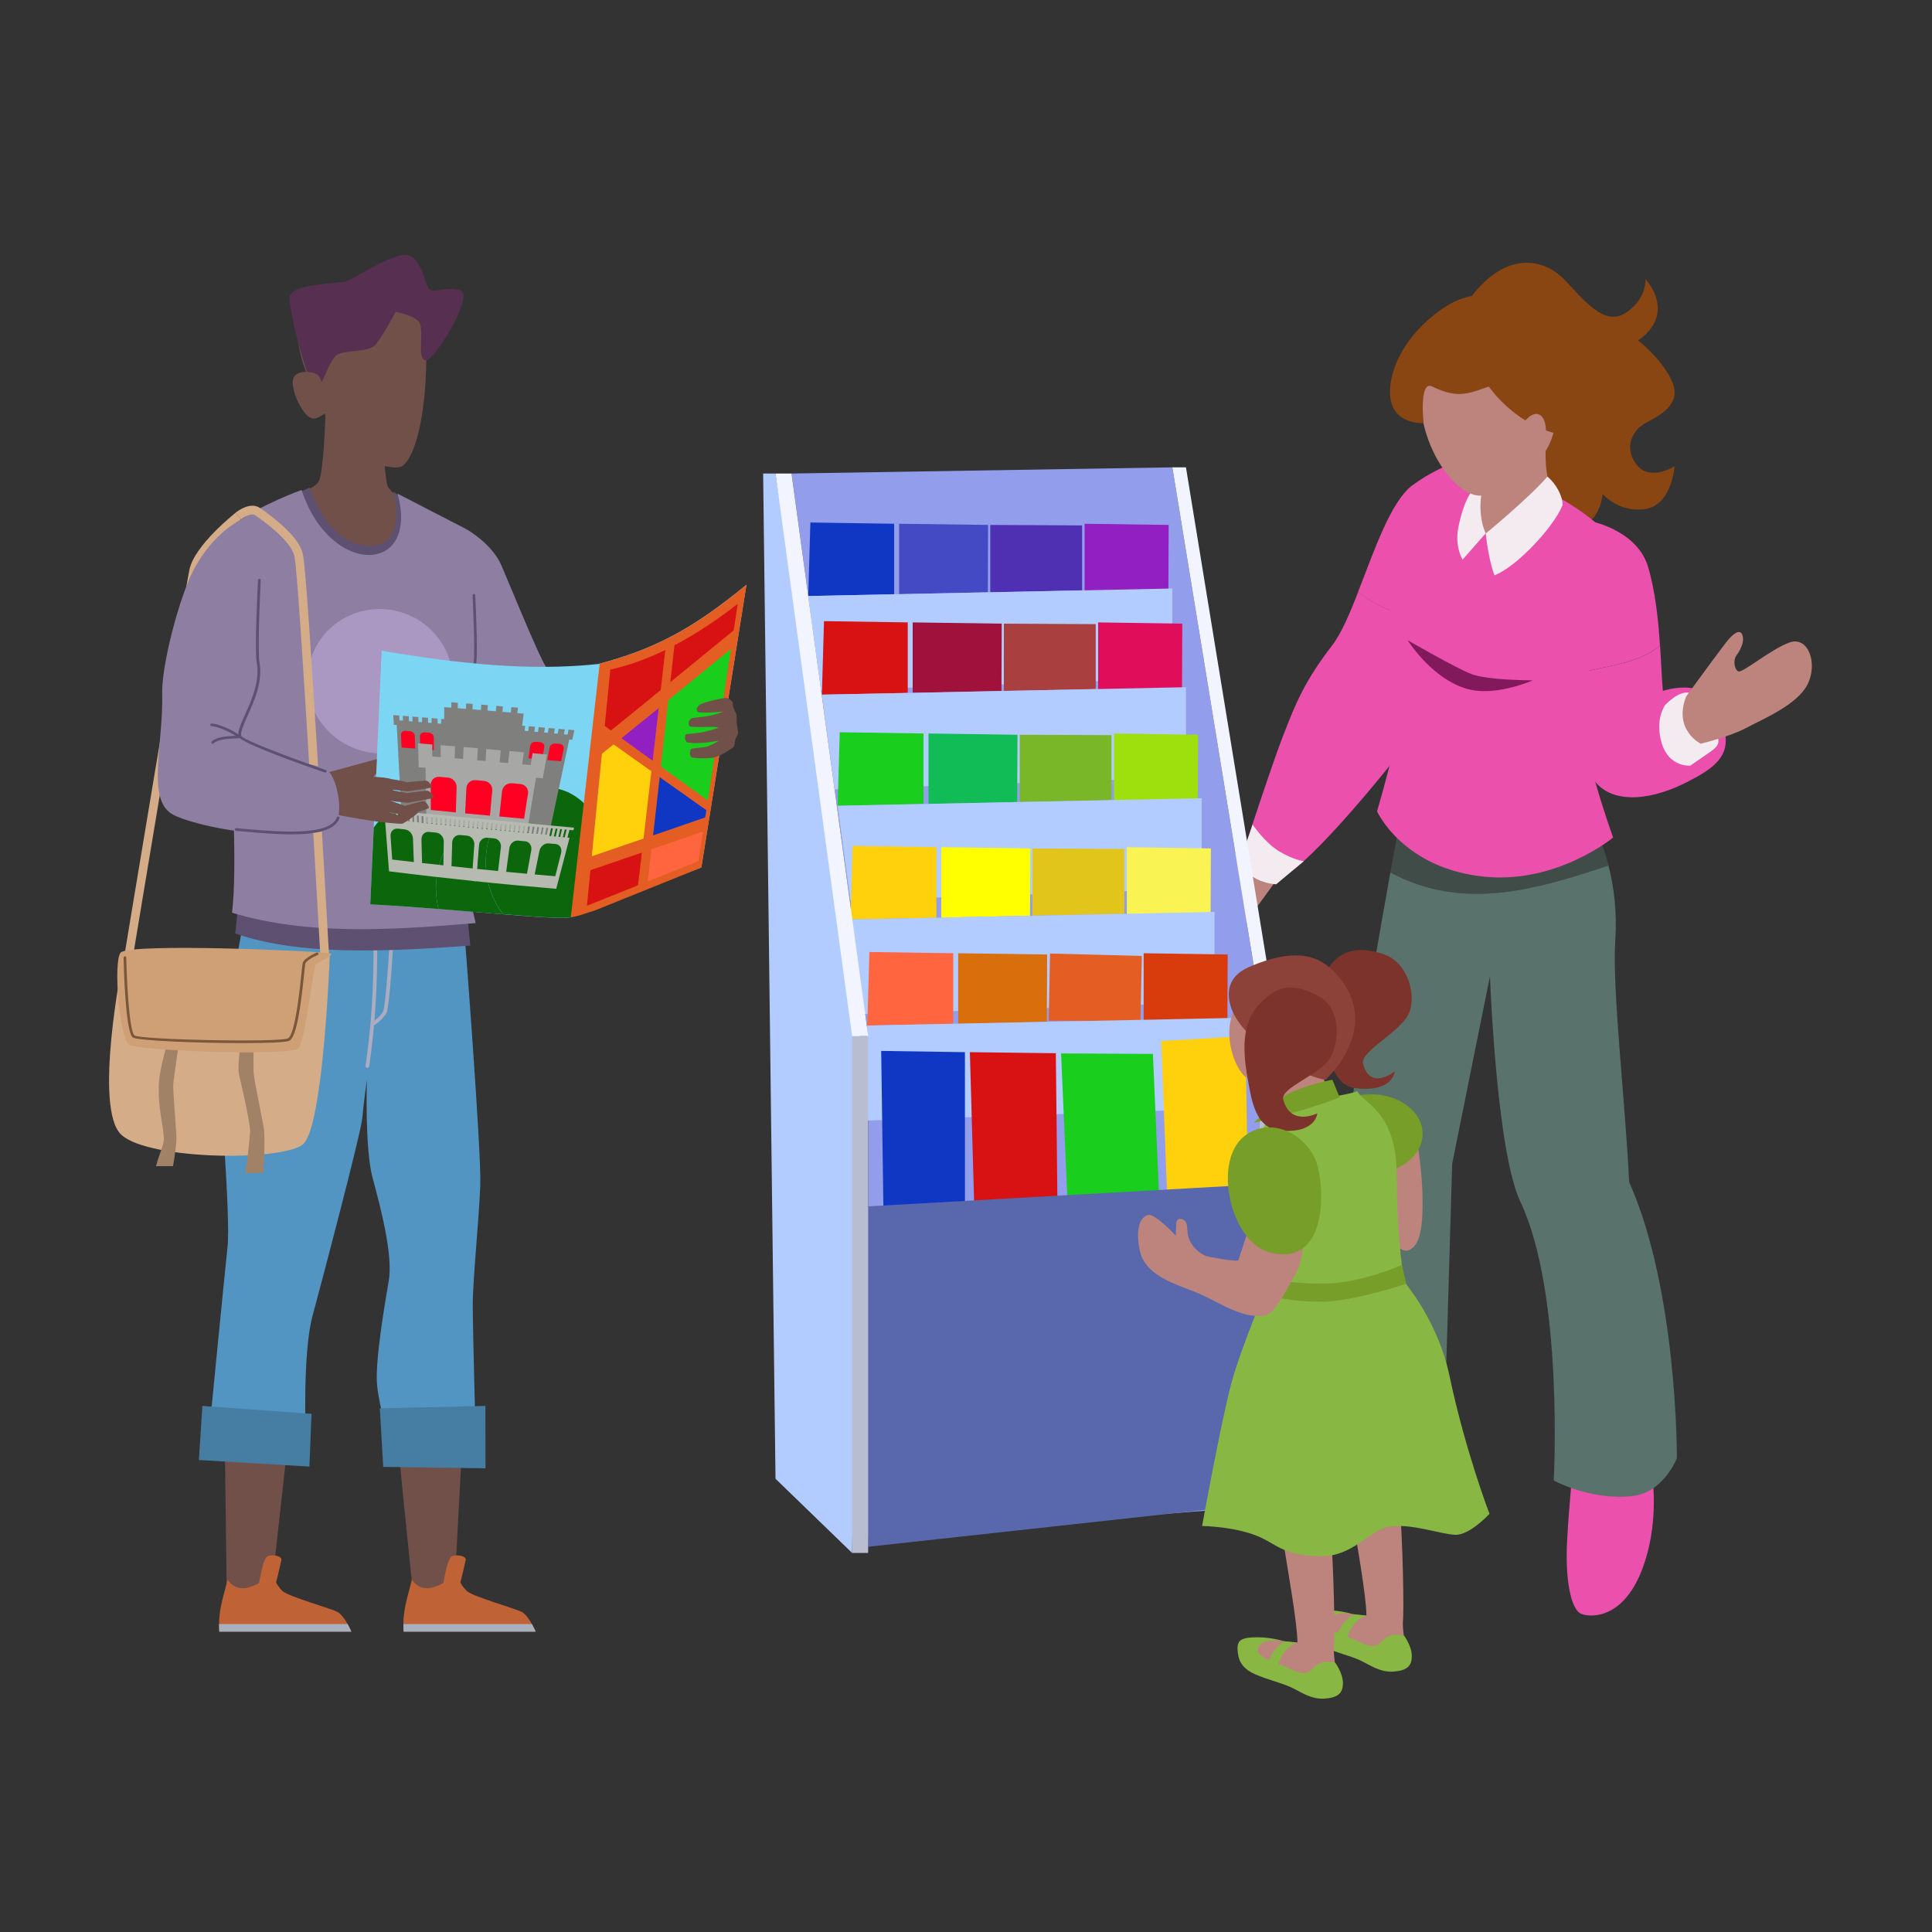 <?xml version="1.0" encoding="UTF-8"?>
<svg xmlns="http://www.w3.org/2000/svg" viewBox="0 0 200 200">
  <rect x="0" y="0" width="200" height="200" fill="#333333" stroke="none"/>
  <defs>
    <style>
      .cls-1 {
        fill: none;
      }

      .cls-2 {
        fill: #f2f4ff;
      }

      .cls-3 {
        fill: #f9f453;
      }

      .cls-4 {
        fill: #ea50ac;
      }

      .cls-5 {
        fill: #ff0;
      }

      .cls-6 {
        fill: #f4ebf1;
      }

      .cls-7 {
        fill: #ffc4b2;
      }

      .cls-8 {
        fill: #ffd00b;
      }

      .cls-9 {
        fill: #f02;
      }

      .cls-10 {
        fill: #ff653f;
      }

      .cls-11 {
        fill: #7dd5f4;
      }

      .cls-12 {
        fill: #7f7f7e;
      }

      .cls-13 {
        fill: #8c4239;
      }

      .cls-14 {
        fill: #9ee00e;
      }

      .cls-15 {
        fill: #929deb;
      }

      .cls-16 {
        fill: #b8bdd1;
      }

      .cls-17 {
        fill: #89b743;
      }

      .cls-18 {
        fill: #a0123b;
      }

      .cls-19 {
        fill: #a18267;
      }

      .cls-20 {
        fill: #911fc1;
      }

      .cls-21 {
        fill: #b3ccff;
      }

      .cls-22 {
        fill: #b6bab1;
      }

      .cls-23 {
        fill: #8e7ea2;
      }

      .cls-24 {
        fill: #cfa076;
      }

      .cls-25 {
        fill: #a8b0bd;
      }

      .cls-26 {
        fill: #aa3f3f;
      }

      .cls-27 {
        fill: #bc847d;
      }

      .cls-28 {
        fill: #a7a8a5;
      }

      .cls-29 {
        fill: #aa97c2;
      }

      .cls-30 {
        fill: #bf6336;
      }

      .cls-31 {
        fill: #abacbf;
      }

      .cls-32 {
        fill: #e00e5a;
      }

      .cls-33 {
        fill: #e2c51b;
      }

      .cls-34 {
        fill: #d86e0c;
      }

      .cls-35 {
        fill: #d4ac88;
      }

      .cls-36 {
        fill: #e45e23;
      }

      .cls-37 {
        fill: #d81212;
      }

      .cls-38 {
        fill: #d83c0c;
      }

      .cls-39 {
        fill: #11bc56;
      }

      .cls-40 {
        fill: #434ac4;
      }

      .cls-41 {
        fill: #1037c4;
      }

      .cls-42 {
        fill: #3f4c48;
      }

      .cls-43 {
        fill: #0c660c;
      }

      .cls-44 {
        fill: #19ce1d;
      }

      .cls-45 {
        fill: #72504a;
      }

      .cls-46 {
        fill: #457da3;
      }

      .cls-47 {
        fill: #894512;
      }

      .cls-48 {
        fill: #82195c;
      }

      .cls-49 {
        fill: #5a726c;
      }

      .cls-50 {
        fill: #5967ad;
      }

      .cls-51 {
        fill: #573051;
      }

      .cls-52 {
        fill: #5295c2;
      }

      .cls-53 {
        fill: #7a573a;
      }

      .cls-54 {
        fill: #79b729;
      }

      .cls-55 {
        fill: #5e5070;
      }

      .cls-56 {
        fill: #779e29;
      }

      .cls-57 {
        fill: #5030b2;
      }

      .cls-58 {
        fill: #7c332b;
      }

      .cls-59 {
        mix-blend-mode: multiply;
      }

      .cls-60 {
        isolation: isolate;
      }
    </style>
  </defs>
  <g class="cls-60">
    <g id="Layer_1" data-name="Layer 1">
      <g>
        <g>
          <path class="cls-4" d="M140.03,144.34s-1.47,1.6-3.44,3.53c-1.83,1.77-2.39,2.29-4.08,3.93-.99,.97-.17,1.84,1.72,1.77,1.66-.06,5.4-.87,7.51-1.63,1.48-.53,4.22-2.05,5.62-2.92,1.4-.88,1.67-2.1,1.67-2.1v-4.67s-8.98,2.09-8.98,2.09h-.01Z"/>
          <path class="cls-4" d="M162.78,152.61s-.35,3.04-.55,6.86c-.22,3.82,.33,7.19,1.5,7.61,1.17,.42,4.5,.36,6.38-4.93,1.89-5.3,.76-10.45,.76-10.45l-8.08,.91h-.01Z"/>
          <path class="cls-42" d="M143.93,90.32c.84-4.67,1.46-8.02,1.46-8.02,0,0,17-5.13,16.53-1.47,0,0,3.12,3,4.6,8.77-7.53,2.5-15.06,4.75-22.58,.72Z"/>
          <path class="cls-49" d="M140.2,112.39c.91-6.1,2.54-15.42,3.73-22.07,7.53,4.03,15.06,1.78,22.58-.72,.57,2.21,.9,4.82,.7,7.83-.32,5,1.02,16.36,1.44,24.93,5.03,11.3,4.94,28.58,4.94,28.58,0,0-1.34,3.53-4.54,3.92-4.34,.52-8.21-1.6-8.21-1.6,0,0,1.07-19.33-3.46-28.88-2.48-5.22-3.14-23.32-3.14-23.32l-3.91,19.4-.66,22.41s-2.78,2.75-6.15,2.75c-4.4,.01-5.58-3.36-5.58-3.36,0,0,.5-18.07,2.25-29.87Z"/>
          <g>
            <path class="cls-47" d="M153.34,40.29s-4.09-5.82-.72-9.98c3.39-4.14,7.17-3.73,9.49-1.2,2.32,2.53,4.21,4.67,6.31,3.19,2.09-1.48,1.92-3.4,1.92-3.4,0,0,1.46,1.53,1.25,3.4-.2,1.86-2.02,2.93-2.02,2.93,0,0,2.45,1.89,3.5,4.21,1.05,2.32-1.02,3.45-2.73,4.36-1.69,.92-2.17,2.96-.77,4.47,1.38,1.51,3.78,0,3.78,0,0,0-.26,3.98-3.01,4.42-2.76,.43-4.44-1.56-4.44-1.56,0,0-.2,5.39-6.94,3.5-6.74-1.92-5.62-14.35-5.62-14.35Z"/>
            <path class="cls-27" d="M131.96,91.36s-2.31,3.18-3.28,4.45c-.97,1.28-1.49,1.22-1.51,.36,0-.39,.25-.93,.55-1.33,.3-.4,.19-1.18-.16-1.33s-2.74,1.88-4.3,2.42c-1.56,.53-2.35-1.76-1.49-3.49,.85-1.73,3.77-2.93,5.11-3.65,1.34-.73,3.83-1.33,3.83-1.33,0,0,2.29,1.12,1.24,3.89h0Z"/>
            <path class="cls-4" d="M146.24,50.22c3.44-2.55,7.32-3.27,7.32-3.27l-.02,.02s-1.82,9.85-3.82,18.19c-3.21-1.13-6.81-1.88-9.12-3.92,1.68-4.3,3.38-9.35,5.63-11.02Z"/>
            <path class="cls-4" d="M132.81,76.22c1.34-3.53,2.33-5.82,5.08-9.39,.95-1.24,1.84-3.31,2.72-5.59,2.31,2.03,5.9,2.79,9.12,3.92-1.23,5.16-2.53,9.74-3.51,11.06-2.55,3.48-12.1,15.16-14.09,14.62-1.99-.54-3.33-2.91-3.33-2.91,0,0,2.66-8.19,4-11.71Z"/>
            <path class="cls-4" d="M167.69,57.78c-.58-3.95-8.99-7.65-8.99-7.65l-4.76-2.4s-.54-.14-1.34-.28c-1.18,1.32-3.53,4.8-4.79,6.27-1.23,1.4-4.82,6.24-3.72,10.82,.93,3.9,.84,7.88,.75,9.81-.11,2.21-2.29,9.64-2.29,9.64,0,0,2.7,5.99,11.27,6.78,7.45,.68,13.17-4.07,13.17-4.07,0,0-3.83-10.53-3.28-14.57,.67-4.99,5.1-6.65,4-14.35h-.03Z"/>
            <path class="cls-4" d="M152.01,52.18s-1.51,3.11-1.93,5.77c-.42,2.64,.25,5.89,.25,5.89,0,0,5.47-2.15,8.02-6.65,2.55-4.5,2.04-4.2,2.04-4.2l-8.38-.81Z"/>
            <path class="cls-27" d="M153.52,48.26s-.31,4.23-1.01,6.33c0,.4,.25,.45,1.29,.64,1.04,.19,2.86,.87,3.51,.36,2.95-2.36,3.41-3.61,3.41-3.61,0,0-.61-2.77-.68-3.76-.12-1.66,0-7.09,0-7.09l-6.53,7.15,.02-.02Z"/>
            <path class="cls-6" d="M152.59,50.61s-.92,.65-1.6,3.87c-.45,2.12,.42,3.45,.42,3.45l2.39-2.72s-.95-1.82-.34-4.62c.23-1.09-.87,0-.87,0v.02Z"/>
            <path class="cls-27" d="M158.82,34.26c-2.47-2.08-8.52-3.03-11.07,3.14-2.67,6.47,2.86,15.02,6.13,13.79,1.82-.68,5.52-2.38,6.75-5.8,1.38-3.84,.12-9.5-1.8-11.13Z"/>
            <path class="cls-6" d="M154.7,59.54c-.62-1.6-.9-4.31-.9-4.31,0,0,4.4-3.61,6.39-5.89,.87,.72,1.57,1.96,1.57,2.94-.93,2.33-4.84,6.45-7.06,7.28v-.02Z"/>
            <path class="cls-47" d="M154.11,40s2.53,3.79,7,4.88c2.1-4.73,2.5-6.03,1.51-9.03-1.17-3.48-4.74-3.39-4.74-3.39,0,0-3.62-4.06-8.77-.36-3.73,2.67-5.18,6.06-5.22,8.37-.08,3.58,3.48,3.33,3.48,3.33,0,0-.5-4.46,.89-3.79,2.61,1.26,3.65,.78,5.88,0h-.02Z"/>
            <path class="cls-27" d="M157.34,44.21s.48-.7,1.04-1.12c.47-.36,1.34-.47,1.6,.89,.34,1.83-1.12,2.52-1.12,2.52l-1.51-2.29h-.02Z"/>
            <path class="cls-48" d="M145.71,66.26s2.69,4.34,6.61,5.16c2.77,.58,6.36-.99,6.36-.99,0,0-4.66,0-6.36-.65-1.71-.67-6.61-3.51-6.61-3.51Z"/>
            <path class="cls-6" d="M129.67,85.36s1.27,1.87,2.72,2.75c1.45,.89,2.58,1.04,2.58,1.04l-2.86,2.39s-3.25-.11-3.72-2.77c.72-1.6,1.28-3.42,1.28-3.42Z"/>
            <path class="cls-4" d="M161.87,68.78c.19-4.35,.73-13.3,3.16-14.76l-.02,.02s4.54,.98,5.61,4.68c.76,2.59,1.05,5.52,1.22,8.11-2.64,2.26-6.62,1.96-10.04,3.51,.01-.54,.04-1.06,.06-1.55Z"/>
            <path class="cls-4" d="M171.85,66.83c.12,1.82,.18,3.47,.29,4.69,1.69-.53,6.39-1.32,6.51,5.05,.05,2.12-1.73,3.25-4.29,4.53-3.93,1.93-7.84,2.07-9.5-.56-2.85-4.49-3.11-7.64-3.05-10.2,3.42-1.55,7.4-1.25,10.04-3.51Z"/>
            <path class="cls-6" d="M177.89,76.71c0,.54-.37,.81-1.52,1.59-1.15,.78-1.4,.96-1.4,.96,0,0-2.18,.2-2.94-2.3-.76-2.5,.34-3.96,.34-3.96,0,0,1.73-1.94,2.89-1.09,1.15,.85,2.66,3.53,2.63,4.8Z"/>
            <path class="cls-27" d="M174.51,72.15s2.86-3.93,4.06-5.5c1.2-1.59,1.85-1.51,1.87-.45,0,.48-.31,1.15-.68,1.65-.37,.5-.23,1.46,.2,1.65s3.39-2.33,5.32-3c1.93-.65,2.91,2.18,1.85,4.32-1.06,2.15-4.66,3.62-6.33,4.52-1.66,.9-4.74,1.65-4.74,1.65,0,0-2.83-1.38-1.54-4.82v-.02Z"/>
          </g>
        </g>
        <g>
          <path class="cls-52" d="M21.68,148.09l9.97,.73s-.35-8.68,.7-12.59c1.06-3.91,5.05-19.06,5.16-20.53,.12-1.47,.47-3.91,.47-3.91,0,0-.23,7.09,.59,10.14,.82,3.05,2.14,8,1.67,10.69-.47,2.69-1.44,8.49-1.2,10.81,.23,2.32,1.29,5.74,1.29,5.74l8.92-.12s-.31-11.43-.31-14,.66-8.97,.78-12.4c.12-3.42-1.64-26.15-1.64-26.15l-22.88-1.1s-2.11,11.36-2.35,14.05c-.23,2.69,1.06,16.37,.7,19.67-.35,3.3-1.88,18.94-1.88,18.94Z"/>
          <polygon class="cls-45" points="23.29 150.72 23.47 164.88 28.06 164.97 29.65 150.63 23.29 150.72"/>
          <path class="cls-45" d="M41.34,150.81c0,.37,1.5,14.9,1.5,14.9,0,0,4.15,.28,4.15,0,0-.28,.79-14.99,.79-14.99l-6.45,.09Z"/>
          <g>
            <g>
              <path class="cls-30" d="M23.55,163.54c-.47,1.98-.99,3.21-.85,5.36h13.67s-.62-1.49-1.36-1.99c-.56-.37-5.12-1.6-5.78-2.22-.65-.62-1.05-1.69-1.05-1.69-2.19,1.58-3.58,1.95-4.64,.53Z"/>
              <path class="cls-30" d="M26.73,164.47s.42-3.14,.98-3.37c.57-.23,1.5,0,1.42,.39-.08,.39-.81,3.54-.9,3.53-.09-.01-1.5-.55-1.5-.55Z"/>
            </g>
            <path class="cls-25" d="M22.68,168.12c0,.25,0,.51,.02,.79h13.67s-.15-.36-.39-.79h-13.3Z"/>
          </g>
          <g>
            <g>
              <path class="cls-30" d="M42.63,163.54c-.47,1.98-.99,3.21-.85,5.36h13.67s-.62-1.49-1.36-1.99c-.56-.37-5.12-1.6-5.78-2.22-.65-.62-1.05-1.69-1.05-1.69-2.19,1.58-3.58,1.95-4.64,.53Z"/>
              <path class="cls-30" d="M45.81,164.47s.42-3.14,.98-3.37c.57-.23,1.5,0,1.42,.39s-.81,3.54-.9,3.53c-.09-.01-1.5-.55-1.5-.55Z"/>
            </g>
            <path class="cls-25" d="M41.76,168.12c0,.25,0,.51,.02,.79h13.67s-.15-.36-.39-.79h-13.3Z"/>
          </g>
          <path class="cls-35" d="M13.78,98.92c.06-.38,6.21-37.5,6.71-39.8,.48-2.2,4.42-5.32,4.46-5.35l-.55-.7c-.17,.14-4.23,3.35-4.78,5.86-.51,2.33-6.47,38.32-6.72,39.85l.88,.15Z"/>
          <g>
            <path class="cls-45" d="M40.13,50.34c-.28-.56-.65-6.56-.65-6.56l-5.77-1.17s-.2,6.49-.74,7.27c-.66,.96-2.59,1.15-2.59,1.15,4.46,6.46,9.71,11.12,11.81,1.41-.16-.15-1.79-1.56-2.07-2.12Z"/>
            <path class="cls-45" d="M43.29,31.52c-1-1.24-3.89-2.47-8.14-1.6-7.35,1.51-3.25,9.4-2.15,11.34,.03,0,.07,.17,.07,.17,0,0,1.25,3.52,2.21,4.64,.96,1.12,5.51,2.96,6.47,2.1,2.64-2.35,2.97-14.87,1.54-16.65Z"/>
            <path class="cls-51" d="M29.99,30.71c-.21,.96,1.92,9.55,2.71,9.43,.79-.12,1.33-3.01,2.29-3.46,.96-.45,3.03-.23,3.75-.87,.71-.64,2.21-3.53,2.21-3.53,0,0,2.34,.43,2.56,1.31,.31,1.26-.33,3.61,.56,3.71,.89,.09,5.23-6.95,3.5-7.3-1.73-.35-2.75,.43-3.19-.11-.44-.54-.8-3.93-2.85-3.46-2.05,.46-4.77,2.39-5.75,2.69s-5.48,.2-5.79,1.6Z"/>
            <path class="cls-45" d="M32.89,38.8c-.47-.37-2.61-.65-2.59,.76,.02,1.41,1.19,3.65,2.07,3.76,.67,.08,1.53-.77,1.59-.91,.06-.14-.59-3.24-1.06-3.61Z"/>
          </g>
          <path class="cls-55" d="M41.67,51.56l-.96-.66s1.65,5.72-2.6,5.59c-4.23-.13-6.07-6.02-6.07-6.02l-1.11,.53s2.21,8.1,8.13,6.79c5.91-1.32,2.61-6.22,2.61-6.22Z"/>
          <g class="cls-59">
            <path class="cls-31" d="M38.03,110.55c.09,0,.18-.07,.19-.16,.61-4.22,.87-8.35,.82-12.98,0-.11-.09-.19-.19-.19-.11,0-.19,.09-.19,.19,.05,4.61-.21,8.72-.82,12.92-.02,.11,.06,.2,.16,.22,0,0,.02,0,.03,0Z"/>
          </g>
          <g class="cls-59">
            <path class="cls-31" d="M38.58,106.21s.07,0,.1-.03c.04-.03,1.03-.66,1.35-1.4,.3-.7,.66-6.63,.69-7.3,0-.11-.07-.2-.18-.2-.13,0-.2,.08-.2,.18-.15,2.62-.46,6.69-.66,7.18-.27,.63-1.19,1.22-1.2,1.23-.09,.06-.12,.18-.06,.27,.04,.06,.1,.09,.16,.09Z"/>
          </g>
          <path class="cls-55" d="M24.77,92.36l-.41,4.28c6.57,2.26,15.11,1.92,24.33,1.25l-.41-3.96-23.51-1.57Z"/>
          <path class="cls-23" d="M24.02,94.49c1.15-9.55-2.36-38.26,.26-40.24,2.62-1.98,6.94-3.53,6.94-3.53,2.96,9.06,12.27,8.76,9.93,.38l7.15,3.69s1.04,8.97,.89,11.78c-.17,3.25-.32,11.37-1.01,15.62-.61,3.73,.12,8.98,.37,10.21,.26,1.32,.69,3.16,.69,3.16-9.09,.76-17.54,1.24-25.21-1.07Z"/>
          <path class="cls-29" d="M46.43,73.22c-1.47,3.85-5.82,5.76-9.71,4.26-3.9-1.49-5.87-5.82-4.41-9.66,1.47-3.85,5.82-5.76,9.71-4.27,3.9,1.49,5.87,5.82,4.41,9.66Z"/>
          <path class="cls-23" d="M48.3,54.79s2.65,1.49,3.62,3.77c.97,2.28,3.3,7.98,4.27,9.88,.97,1.9,2.43,3.29,2.43,3.29,0,0,6.73-3.3,8.14-2.91,1.41,.39,4.16,4.29,3.44,5.62-.72,1.34-5.33,4.27-6.55,5.15-1.21,.89-5.35,4.38-7.47,4.2-3.19-.26-10.3-10.55-10.3-10.55l2.44-18.45Z"/>
          <path class="cls-35" d="M33.17,99.09l.9-.05c-.09-1.6-2.19-39.31-2.71-41.66-.37-1.68-2.62-3.53-4.44-4.79-1.01-.7-2.37,.35-2.53,.48l.56,.7c.32-.25,1.1-.69,1.46-.44,2.35,1.63,3.84,3.18,4.07,4.25,.5,2.28,2.66,41.13,2.69,41.52Z"/>
          <path class="cls-55" d="M48.75,72.3c.07,0,.13-.05,.14-.12,0-.02,.25-2.33,.42-3.62,.16-1.31-.1-6.71-.11-6.94,0-.08-.08-.12-.15-.13-.08,0-.14,.07-.13,.15,0,.06,.28,5.61,.12,6.9-.16,1.3-.42,3.6-.42,3.63,0,.08,.05,.14,.12,.15,0,0,.01,0,.02,0Z"/>
          <g>
            <path class="cls-35" d="M12.68,99.62s-3.06,15.21-.1,17.87c2.96,2.66,17.24,2.75,18.9,.85,2.04-2.34,2.66-19.48,2.66-19.48l-21.46,.76Z"/>
            <path class="cls-19" d="M16.97,117.84c0,.68-.49,1.63-.82,2.88h1.76c.22-1.23,.36-2.44,.36-2.87,0-.79-.4-4.93-.33-5.66,.07-.72,.67-4.81,.67-4.81h-1.11s-.94,3.02-1.04,4.62c-.17,2.62,.48,4.59,.5,5.84Z"/>
            <path class="cls-19" d="M25.89,117.14c-.04,.4-.21,2.73-.51,4.29h1.84c.19-1.62,.18-3.95,.1-4.57-.11-.79-1.05-5.17-1.07-5.89-.03-.72,.02-4.52,.02-4.52l-1.1,.16s-.71,3.53-.41,4.72c.3,1.19,1.19,5.22,1.13,5.81Z"/>
            <path class="cls-24" d="M12.48,98.62c-.78,1.03-.1,8.9,.89,9.53,.98,.63,16.76,1.22,17.52,.36s1.52-8.46,1.82-8.7c.3-.24,1.89-.87,1.51-1.1-.38-.24-20.94-1.13-21.74-.09Z"/>
            <path class="cls-53" d="M25.1,107.98c2.51,0,4.52-.07,4.85-.24,.76-.4,1.2-3.63,1.55-7.07,.05-.46,.08-.82,.1-.9,.06-.29,.82-.71,1.28-.91,.07-.03,.1-.11,.07-.18s-.11-.1-.18-.07c-.13,.06-1.32,.58-1.44,1.1-.02,.1-.05,.37-.11,.93-.18,1.77-.67,6.47-1.41,6.85-.84,.44-15.26,.16-15.9-.31-.5-.45-.78-5.18-.84-8.06,0-.07-.06-.13-.14-.13-.08,0-.14,.06-.14,.14,.02,.77,.18,7.59,.94,8.26,.38,.34,6.72,.59,11.36,.59Z"/>
          </g>
          <polygon class="cls-46" points="20.95 145.54 20.59 151.14 32.03 151.82 32.25 146.36 20.95 145.54"/>
          <polygon class="cls-46" points="39.32 145.79 39.67 151.85 50.26 152 50.25 145.54 39.32 145.79"/>
          <g>
            <g>
              <path class="cls-11" d="M39.52,67.36c7.79,1.33,15.22,2.14,22.4,1.38,5.81-1.53,9.79-3.63,15.35-8.21l-4.67,29.27-13.52,5.15c-1.56,.37-11.88-.87-20.75-1.33l1.18-26.25Z"/>
              <g>
                <path class="cls-1" d="M61.92,68.74c-7.19,.76-14.61-.04-22.4-1.38l-.83,18.3c1.15-1.64,2.84-2.71,4.75-2.71s3.48,.99,4.63,2.54c.97-.75,2.11-1.21,3.35-1.21,.12,0,.23,.03,.34,.04,1.15-1.7,2.87-2.81,4.82-2.81,3.47,0,6.29,3.45,6.29,7.71,0,1.83-.54,3.49-1.41,4.81l11.15-4.25,4.67-29.27c-5.56,4.58-9.55,6.69-15.35,8.21Z"/>
                <path class="cls-43" d="M48.07,85.5c-1.15-1.55-2.79-2.54-4.63-2.54s-3.59,1.06-4.75,2.71l-.36,7.95c2.32,.12,4.73,.29,7.06,.48-.15-.67-.26-1.36-.26-2.09,0-2.75,1.18-5.14,2.94-6.51Z"/>
                <path class="cls-43" d="M51.76,84.33c-.12,0-.23-.04-.34-.04-1.23,0-2.38,.45-3.35,1.21-1.76,1.37-2.94,3.76-2.94,6.51,0,.73,.11,1.42,.26,2.09,2.39,.19,4.69,.39,6.71,.55-1.12-1.39-1.81-3.3-1.81-5.41,0-1.87,.57-3.57,1.47-4.9Z"/>
                <path class="cls-43" d="M56.58,81.52c-1.95,0-3.66,1.11-4.82,2.81-.9,1.34-1.47,3.03-1.47,4.9,0,2.11,.69,4.02,1.81,5.41,3.56,.29,6.25,.48,6.99,.3l2.37-.9c.87-1.32,1.41-2.98,1.41-4.81,0-4.26-2.81-7.71-6.29-7.71Z"/>
              </g>
              <path class="cls-36" d="M62.08,68.7l-2.99,26.25c.75-.07,1.86-.53,2.47-.69l11.05-4.46,4.67-29.27c-5.51,4.54-9.47,6.65-15.19,8.17Z"/>
              <g>
                <path class="cls-37" d="M66.45,88.26c-.16,1.4-.31,2.58-.41,3.39l-5.28,2.11,.36-3.68c1.34-.46,3.08-1.05,5.33-1.82Z"/>
                <path class="cls-8" d="M61.26,88.65l1.05-10.62c.34-.27,.74-.59,1.21-.97l3.91,2.78c-.29,2.49-.57,4.9-.81,6.97-1.97,.68-3.81,1.3-5.36,1.83Z"/>
                <path class="cls-20" d="M67.56,78.75c-1.14-.83-2.24-1.62-3.22-2.33,1.01-.82,2.27-1.85,3.85-3.12-.2,1.75-.41,3.61-.63,5.46Z"/>
                <path class="cls-37" d="M63.24,75.62c-.22-.16-.43-.31-.64-.47l.58-5.83c1.94-.44,3.83-1.13,5.69-2.03-.14,1.21-.29,2.61-.47,4.14-1.91,1.56-3.69,3.02-5.16,4.19Z"/>
                <path class="cls-10" d="M67.44,87.92c1.54-.53,3.3-1.14,5.33-1.84l-.47,3.06-5.24,2.1,.37-3.33Z"/>
                <path class="cls-41" d="M68.29,80.45l4.83,3.42-.12,.75c-1.81,.62-3.63,1.25-5.39,1.86l.68-6.03Z"/>
                <path class="cls-44" d="M69.18,72.48c1.78-1.46,3.91-3.2,6.48-5.3l-2.39,15.68c-1.59-1.15-3.26-2.35-4.86-3.5l.77-6.88Z"/>
                <path class="cls-37" d="M69.82,66.8c2.23-1.17,4.4-2.62,6.55-4.29l-.42,2.75c-2.11,1.73-4.39,3.59-6.56,5.36l.43-3.82Z"/>
              </g>
              <g>
                <path class="cls-9" d="M57.73,81.53c-5.41-.5-10.8-.98-16.17-1.45-.08-1.53-.15-3.05-.23-4.58,5.7,.43,11.49,.92,17.36,1.47-.32,1.52-.64,3.04-.96,4.57Z"/>
                <path class="cls-12" d="M58.85,75.55c-.03,.17-.07,.33-.1,.5-.13-.01-.25-.02-.38-.04,.03-.17,.07-.33,.1-.5-.21-.02-.43-.04-.64-.06-.03,.17-.06,.33-.1,.5-.13-.01-.25-.02-.38-.03,.03-.17,.06-.33,.09-.5-.21-.02-.43-.04-.64-.06-.03,.17-.06,.33-.09,.5-.13-.01-.25-.02-.38-.03,.03-.17,.06-.33,.08-.5-.21-.02-.42-.04-.64-.06-.03,.17-.05,.33-.08,.5-.13-.01-.25-.02-.38-.03,.03-.17,.05-.33,.08-.5-.21-.02-.42-.04-.64-.06-.02,.17-.05,.33-.07,.5-.13-.01-.25-.02-.38-.03,.02-.17,.05-.34,.07-.5-.21-.02-.42-.04-.63-.06-.04,.34-.08,.67-.13,1.01,.1,0,.21,.02,.31,.03,.1-.75,.19-1.5,.29-2.25-.22-.02-.44-.04-.66-.06,.02-.19,.04-.37,.07-.56-.23-.02-.46-.04-.68-.06-.02,.19-.04,.38-.06,.56-.29-.03-.58-.05-.87-.07,.02-.19,.04-.38,.05-.56-.23-.02-.45-.04-.68-.06-.02,.19-.03,.38-.05,.56-.29-.02-.58-.05-.87-.07,.01-.19,.03-.38,.04-.56-.23-.02-.45-.04-.68-.06-.01,.19-.02,.38-.04,.56-.29-.02-.58-.05-.87-.07,0-.19,.02-.38,.03-.56-.23-.02-.45-.04-.68-.05,0,.19-.02,.38-.02,.56-.29-.02-.58-.05-.86-.07,0-.19,.01-.38,.02-.56-.23-.02-.45-.03-.67-.05,0,.19,0,.38-.01,.56-.24-.02-.49-.04-.73-.06,0,.75-.02,1.5-.03,2.26,.1,0,.21,.02,.31,.02,0-.34,.01-.67,.02-1.01-.21-.02-.42-.03-.62-.05,0,.17,0,.34,0,.5-.12-.01-.25-.02-.37-.03,0-.17,0-.34,0-.5-.21-.02-.41-.03-.62-.05,0,.17,0,.34,0,.5-.12,0-.25-.02-.37-.03,0-.17,0-.34,0-.5-.21-.02-.41-.03-.62-.05,0,.17,0,.34,0,.5-.12,0-.25-.02-.37-.03,0-.17,0-.34-.01-.5-.21-.02-.41-.03-.62-.05,0,.17,.01,.33,.02,.5-.12,0-.25-.02-.37-.03,0-.17-.01-.33-.02-.5-.21-.01-.41-.03-.62-.05,0,.17,.02,.33,.02,.5-.12,0-.25-.02-.37-.03,0-.17-.02-.33-.02-.5-.21-.01-.41-.03-.62-.04,.02,.33,.04,.67,.06,1,.1,0,.2,.01,.3,.02,.18,3.32,.35,6.64,.53,9.97,.91,.06,1.81,.12,2.72,.19,.1,.01,.21,.02,.31,.03,.41,.04,.82,.08,1.23,.12,.34,.03,.67,.07,1.01,.1,.18,.02,.36,.03,.54,.05,.09,0,.18,.02,.27,.03,.19,.02,.38,.04,.56,.05,.09,0,.18,.02,.27,.03,.19,.02,.38,.04,.56,.05,.09,0,.18,.02,.27,.03,.19,.02,.38,.04,.56,.05,.09,0,.18,.02,.27,.03,.19,.02,.38,.04,.56,.05,.09,0,.18,.02,.27,.03,.21,.02,.42,.04,.63,.06,.33,.03,.67,.06,1,.09,.77,.07,1.55,.14,2.32,.22,.62,.09,1.24,.17,1.86,.26,.71-3.31,1.42-6.62,2.12-9.93,.1,0,.21,.02,.31,.03,.07-.33,.15-.67,.22-1-.21-.02-.43-.04-.64-.06Zm-15.87,1.94c-.47-.04-.94-.08-1.41-.11-.02-.43-.04-.87-.06-1.3-.01-.25,.2-.44,.47-.42,.15,.01,.3,.02,.45,.03,.27,.02,.5,.24,.51,.49,.01,.43,.03,.87,.04,1.3Zm1.93,.16c-.47-.04-.94-.08-1.41-.12,0-.43-.02-.87-.03-1.3,0-.25,.21-.44,.49-.42,.15,.01,.3,.02,.45,.04,.27,.02,.5,.24,.5,.5,0,.43,0,.87,0,1.3Zm11.22,.98c-.48-.04-.95-.09-1.43-.13,.06-.43,.13-.87,.19-1.3,.04-.25,.29-.43,.57-.41,.15,.01,.31,.03,.46,.04,.28,.03,.47,.25,.43,.5-.07,.43-.15,.87-.22,1.3Zm1.96,.18c-.48-.04-.96-.09-1.43-.13,.08-.43,.16-.86,.23-1.3,.04-.25,.31-.43,.59-.41,.15,.01,.31,.03,.46,.04,.28,.03,.47,.25,.42,.5-.09,.43-.18,.86-.27,1.29Z"/>
                <path class="cls-9" d="M54.36,85.5c-3.31-.3-6.63-.62-9.97-.95-.02-1.53-.03-3.06-.05-4.6,3.58,.31,7.16,.63,10.76,.96-.25,1.53-.49,3.06-.74,4.59Z"/>
                <path class="cls-28" d="M55.47,80.5c.24,.02,.48,.04,.72,.07,.15-.82,.29-1.64,.44-2.46-.5-.05-1-.09-1.5-.14-.06,.41-.13,.82-.19,1.23-.29-.03-.59-.05-.88-.08,.06-.41,.11-.82,.17-1.24-.5-.04-1-.09-1.49-.13-.05,.41-.09,.83-.14,1.24-.29-.03-.58-.05-.88-.08,.04-.41,.08-.83,.12-1.24-.5-.04-.99-.09-1.49-.13-.03,.41-.06,.83-.09,1.24-.29-.03-.58-.05-.87-.08,.03-.41,.05-.83,.08-1.24-.49-.04-.99-.08-1.48-.13-.02,.41-.03,.83-.05,1.24-.29-.03-.58-.05-.87-.07,.01-.41,.02-.83,.03-1.24-.49-.04-.99-.08-1.48-.12,0,.41,0,.83,0,1.24-.29-.02-.58-.05-.87-.07,0-.41,0-.82,0-1.24-.49-.04-.98-.08-1.47-.12,.02,.82,.04,1.65,.06,2.47,.24,.02,.47,.04,.71,.06,.03,1.9,.06,3.79,.09,5.68,3.49,.35,6.96,.68,10.41,1,.31-1.89,.63-3.78,.94-5.67Zm-4.75,3.94c-.85-.08-1.71-.16-2.57-.24,.04-.87,.08-1.74,.13-2.61,.02-.5,.46-.88,.98-.83,.28,.03,.56,.05,.85,.08,.52,.05,.9,.5,.85,1-.08,.87-.16,1.74-.24,2.61Zm-3.55-.34c-.86-.08-1.71-.16-2.57-.25,0-.87-.01-1.74-.02-2.6,0-.5,.41-.88,.93-.83,.28,.02,.56,.05,.85,.07,.52,.05,.92,.49,.91,1-.03,.87-.06,1.74-.08,2.61Zm7.08,.66c-.85-.08-1.71-.16-2.56-.24,.1-.87,.19-1.74,.28-2.61,.05-.5,.52-.87,1.04-.83,.28,.03,.57,.05,.85,.08,.52,.05,.88,.49,.8,1-.14,.87-.27,1.73-.41,2.6Z"/>
                <path class="cls-22" d="M59.44,85.68c-5.12-.46-10.28-.94-15.47-1.45,0,.09,0,.19,0,.28,5.17,.51,10.3,.99,15.39,1.44,.02-.09,.05-.19,.07-.28Z"/>
                <path class="cls-22" d="M44.62,85.41c-.1,0-.19-.02-.29-.03,0-.33,0-.65-.01-.98,.1,0,.19,.02,.29,.03,0,.33,0,.65,0,.98Z"/>
                <path class="cls-22" d="M45.09,85.46c-.1,0-.19-.02-.29-.03,0-.33,0-.65,0-.98,.1,0,.19,.02,.29,.03,0,.33,0,.65,0,.98Z"/>
                <path class="cls-22" d="M45.57,85.51c-.1,0-.19-.02-.29-.03,0-.33,0-.65,0-.98,.1,0,.19,.02,.29,.03,0,.33,0,.65,0,.98Z"/>
                <path class="cls-22" d="M46.04,85.55c-.1,0-.19-.02-.29-.03,0-.33,0-.65,.01-.98,.1,0,.19,.02,.29,.03,0,.33,0,.65-.01,.98Z"/>
                <path class="cls-22" d="M46.51,85.6c-.1,0-.19-.02-.29-.03,0-.33,.01-.65,.02-.98,.1,0,.19,.02,.29,.03,0,.33-.01,.65-.02,.98Z"/>
                <path class="cls-22" d="M46.99,85.65c-.1,0-.19-.02-.29-.03,0-.33,.02-.65,.03-.98,.1,0,.19,.02,.29,.03,0,.33-.02,.66-.03,.98Z"/>
                <path class="cls-22" d="M47.46,85.69c-.1,0-.19-.02-.29-.03,.01-.33,.02-.66,.03-.98,.1,0,.19,.02,.29,.03-.01,.33-.03,.66-.04,.98Z"/>
                <path class="cls-22" d="M47.93,85.74c-.1,0-.19-.02-.29-.03,.01-.33,.03-.66,.04-.98,.1,0,.19,.02,.29,.03-.02,.33-.03,.66-.05,.98Z"/>
                <path class="cls-22" d="M48.41,85.79c-.1,0-.19-.02-.29-.03,.02-.33,.03-.66,.05-.98,.1,0,.19,.02,.29,.03-.02,.33-.04,.66-.05,.98Z"/>
                <path class="cls-22" d="M48.88,85.83c-.1,0-.19-.02-.29-.03,.02-.33,.04-.66,.06-.98,.1,0,.19,.02,.29,.03-.02,.33-.04,.65-.06,.98Z"/>
                <path class="cls-22" d="M49.35,85.88c-.1,0-.19-.02-.29-.03,.02-.33,.04-.66,.06-.98,.1,0,.19,.02,.29,.03-.02,.33-.05,.66-.07,.98Z"/>
                <path class="cls-22" d="M49.82,85.92c-.1,0-.19-.02-.29-.03,.02-.33,.05-.66,.07-.98,.1,0,.19,.02,.29,.03-.03,.33-.05,.66-.08,.98Z"/>
                <path class="cls-22" d="M50.29,85.97c-.09,0-.19-.02-.28-.03,.03-.33,.05-.65,.08-.98,.1,0,.19,.02,.29,.03-.03,.33-.06,.65-.09,.98Z"/>
                <path class="cls-22" d="M50.76,86.01c-.09,0-.19-.02-.28-.03,.03-.33,.06-.65,.09-.98,.1,0,.19,.02,.29,.03-.03,.33-.06,.65-.09,.98Z"/>
                <path class="cls-22" d="M51.23,86.06c-.09,0-.19-.02-.28-.03,.03-.33,.07-.65,.1-.98,.1,0,.19,.02,.29,.03-.03,.33-.07,.65-.1,.98Z"/>
                <path class="cls-22" d="M51.71,86.1c-.09,0-.19-.02-.28-.03,.04-.33,.07-.65,.11-.98,.1,0,.19,.02,.29,.03-.04,.33-.07,.65-.11,.98Z"/>
                <path class="cls-22" d="M52.18,86.15c-.09,0-.19-.02-.28-.03,.04-.33,.08-.65,.11-.98,.1,0,.19,.02,.29,.03-.04,.33-.08,.65-.12,.98Z"/>
                <path class="cls-22" d="M52.65,86.19c-.09,0-.19-.02-.28-.03,.04-.33,.08-.65,.12-.98,.1,0,.19,.02,.29,.03-.04,.33-.09,.65-.13,.98Z"/>
                <path class="cls-22" d="M53.12,86.23c-.09,0-.19-.02-.28-.03,.04-.33,.09-.65,.13-.98,.1,0,.19,.02,.29,.03-.05,.33-.09,.65-.14,.98Z"/>
                <path class="cls-22" d="M53.58,86.28c-.09,0-.19-.02-.28-.03,.05-.33,.09-.65,.14-.98,.1,0,.19,.02,.29,.03-.05,.33-.1,.65-.15,.98Z"/>
                <path class="cls-22" d="M54.05,86.32c-.09,0-.19-.02-.28-.03,.05-.33,.1-.65,.15-.98,.1,0,.19,.02,.29,.03-.05,.33-.1,.65-.15,.98Z"/>
                <path class="cls-22" d="M54.52,86.37c-.09,0-.19-.02-.28-.03,.05-.33,.11-.65,.16-.98,.1,0,.19,.02,.29,.03-.05,.33-.11,.65-.16,.98Z"/>
                <path class="cls-22" d="M54.99,86.41c-.09,0-.19-.02-.28-.03,.06-.33,.11-.65,.17-.98,.1,0,.19,.02,.29,.03-.06,.33-.12,.65-.17,.98Z"/>
                <path class="cls-22" d="M55.46,86.45c-.09,0-.19-.02-.28-.03,.06-.33,.12-.65,.18-.98,.1,0,.19,.02,.29,.03-.06,.33-.12,.65-.18,.98Z"/>
                <path class="cls-22" d="M55.93,86.49c-.09,0-.19-.02-.28-.03,.06-.33,.12-.65,.19-.98,.1,0,.19,.02,.29,.03-.06,.32-.13,.65-.19,.98Z"/>
                <path class="cls-22" d="M56.39,86.54c-.09,0-.19-.02-.28-.03,.06-.33,.13-.65,.19-.97,.1,0,.19,.02,.29,.03-.07,.32-.13,.65-.2,.97Z"/>
                <path class="cls-22" d="M56.86,86.58c-.09,0-.19-.02-.28-.03,.07-.32,.14-.65,.2-.97,.1,0,.19,.02,.29,.03-.07,.32-.14,.65-.21,.97Z"/>
                <path class="cls-22" d="M57.33,86.62c-.09,0-.19-.02-.28-.03,.07-.32,.14-.65,.21-.97,.1,0,.19,.02,.29,.03-.07,.32-.15,.65-.22,.97Z"/>
                <path class="cls-22" d="M57.8,86.66c-.09,0-.19-.02-.28-.03,.07-.32,.15-.65,.22-.97,.1,0,.19,.02,.29,.03-.08,.32-.15,.65-.23,.97Z"/>
                <path class="cls-22" d="M58.26,86.7c-.09,0-.19-.02-.28-.03,.08-.32,.15-.65,.23-.97,.1,0,.19,.02,.29,.03-.08,.32-.16,.65-.24,.97Z"/>
                <path class="cls-22" d="M58.73,86.75c-.09,0-.19-.02-.28-.03,.08-.32,.16-.65,.24-.97,.1,0,.19,.02,.29,.03-.08,.32-.17,.65-.25,.97Z"/>
                <path class="cls-22" d="M55.14,85.29c-5.14-.47-10.32-.97-15.53-1.49,0,.09,.02,.19,.02,.28,5.19,.52,10.34,1.02,15.46,1.49,.02-.09,.03-.19,.05-.28Z"/>
                <path class="cls-22" d="M40.33,84.98c-.1-.01-.19-.02-.29-.03-.02-.32-.05-.65-.07-.97,.1,0,.2,.02,.29,.03,.02,.33,.05,.65,.07,.97Z"/>
                <path class="cls-22" d="M40.8,85.03c-.1-.01-.19-.02-.29-.03-.02-.33-.04-.65-.07-.98,.1,0,.19,.02,.29,.03,.02,.33,.04,.65,.06,.98Z"/>
                <path class="cls-22" d="M41.28,85.08c-.1,0-.19-.02-.29-.03-.02-.33-.04-.65-.06-.98,.1,0,.19,.02,.29,.03,.02,.33,.04,.65,.06,.98Z"/>
                <path class="cls-22" d="M41.76,85.12c-.1-.01-.19-.02-.29-.03-.02-.33-.04-.65-.05-.98,.1,0,.19,.02,.29,.03,.02,.33,.03,.65,.05,.98Z"/>
                <path class="cls-22" d="M42.23,85.17c-.1,0-.19-.02-.29-.03-.02-.33-.03-.65-.05-.98,.1,0,.19,.02,.29,.03,.01,.33,.03,.65,.04,.98Z"/>
                <path class="cls-22" d="M42.71,85.22c-.1-.01-.19-.02-.29-.03-.01-.33-.03-.65-.04-.98,.1,0,.19,.02,.29,.03,.01,.33,.02,.65,.04,.98Z"/>
                <path class="cls-22" d="M43.18,85.27c-.1,0-.19-.02-.29-.03-.01-.33-.02-.65-.03-.98,.1,0,.19,.02,.29,.03,0,.33,.02,.65,.03,.98Z"/>
                <path class="cls-22" d="M43.66,85.32c-.1,0-.19-.02-.29-.03,0-.33-.02-.65-.03-.98,.1,0,.19,.02,.29,.03,0,.33,.01,.65,.02,.98Z"/>
                <path class="cls-22" d="M44.14,85.37c-.1,0-.19-.02-.29-.03,0-.33-.01-.65-.02-.98,.1,0,.19,.02,.29,.03,0,.33,0,.65,.01,.98Z"/>
                <path class="cls-22" d="M44.61,85.41c-.1,0-.19-.02-.29-.03,0-.33,0-.65-.01-.98,.1,0,.19,.02,.29,.03,0,.33,0,.65,0,.98Z"/>
                <path class="cls-22" d="M45.08,85.46c-.1,0-.19-.02-.29-.03,0-.33,0-.65,0-.98,.1,0,.19,.02,.29,.03,0,.33,0,.65,0,.98Z"/>
                <path class="cls-22" d="M45.56,85.51c-.1,0-.19-.02-.29-.03,0-.33,0-.65,0-.98,.1,0,.19,.02,.29,.03,0,.33,0,.65,0,.98Z"/>
                <path class="cls-22" d="M46.03,85.55c-.1,0-.19-.02-.29-.03,0-.33,0-.65,.01-.98,.1,0,.19,.02,.29,.03,0,.33,0,.65-.01,.98Z"/>
                <path class="cls-22" d="M46.51,85.6c-.1,0-.19-.02-.29-.03,0-.33,.01-.65,.02-.98,.1,0,.19,.02,.29,.03,0,.33-.01,.66-.02,.98Z"/>
                <path class="cls-22" d="M46.98,85.65c-.1,0-.19-.02-.29-.03,0-.33,.02-.66,.03-.98,.1,0,.19,.02,.29,.03-.01,.33-.02,.66-.03,.98Z"/>
                <path class="cls-22" d="M47.45,85.69c-.1,0-.19-.02-.29-.03,.01-.33,.02-.66,.03-.98,.1,0,.19,.02,.29,.03-.01,.33-.03,.66-.04,.98Z"/>
                <path class="cls-22" d="M47.93,85.74c-.1,0-.19-.02-.29-.03,.01-.33,.03-.66,.04-.98,.1,0,.19,.02,.29,.03-.02,.33-.03,.66-.05,.98Z"/>
                <path class="cls-22" d="M48.4,85.79c-.1,0-.19-.02-.29-.03,.02-.33,.03-.66,.05-.98,.1,0,.19,.02,.29,.03-.02,.33-.04,.66-.05,.98Z"/>
                <path class="cls-22" d="M48.87,85.83c-.1,0-.19-.02-.29-.03,.02-.33,.04-.66,.06-.98,.1,0,.19,.02,.29,.03-.02,.33-.04,.66-.06,.98Z"/>
                <path class="cls-22" d="M49.34,85.88c-.1,0-.19-.02-.29-.03,.02-.33,.04-.66,.06-.98,.1,0,.19,.02,.29,.03-.02,.33-.05,.66-.07,.98Z"/>
                <path class="cls-22" d="M49.81,85.92c-.1,0-.19-.02-.29-.03,.02-.33,.05-.66,.07-.98,.1,0,.19,.02,.29,.03-.03,.33-.05,.65-.08,.98Z"/>
                <path class="cls-22" d="M50.29,85.97c-.09,0-.19-.02-.28-.03,.03-.33,.05-.66,.08-.98,.1,0,.19,.02,.29,.03-.03,.33-.06,.65-.09,.98Z"/>
                <path class="cls-22" d="M50.76,86.01c-.09,0-.19-.02-.28-.03,.03-.33,.06-.65,.09-.98,.1,0,.19,.02,.29,.03-.03,.33-.06,.65-.09,.98Z"/>
                <path class="cls-22" d="M51.23,86.06c-.09,0-.19-.02-.28-.03,.03-.33,.06-.65,.1-.98,.1,0,.19,.02,.29,.03-.03,.33-.07,.65-.1,.98Z"/>
                <path class="cls-22" d="M51.7,86.1c-.09,0-.19-.02-.28-.03,.04-.33,.07-.65,.11-.98,.1,0,.19,.02,.29,.03-.04,.33-.07,.65-.11,.98Z"/>
                <path class="cls-22" d="M52.17,86.15c-.09,0-.19-.02-.28-.03,.04-.33,.08-.65,.11-.98,.1,0,.19,.02,.29,.03-.04,.33-.08,.65-.12,.98Z"/>
                <path class="cls-22" d="M52.64,86.19c-.09,0-.19-.02-.28-.03,.04-.33,.08-.65,.12-.98,.1,0,.19,.02,.29,.03-.04,.33-.09,.65-.13,.98Z"/>
                <path class="cls-22" d="M53.11,86.23c-.09,0-.19-.02-.28-.03,.04-.33,.09-.65,.13-.98,.1,0,.19,.02,.29,.03-.05,.33-.09,.65-.14,.98Z"/>
                <path class="cls-22" d="M53.58,86.28c-.09,0-.19-.02-.28-.03,.05-.33,.09-.65,.14-.98,.1,0,.19,.02,.29,.03-.05,.33-.1,.65-.15,.98Z"/>
                <path class="cls-22" d="M54.05,86.32c-.09,0-.19-.02-.28-.03,.05-.33,.1-.65,.15-.98,.1,0,.19,.02,.29,.03-.05,.33-.1,.65-.15,.98Z"/>
                <path class="cls-22" d="M54.52,86.36c-.09,0-.19-.02-.28-.03,.05-.33,.11-.65,.16-.98,.1,0,.19,.02,.29,.03-.05,.33-.11,.65-.16,.98Z"/>
                <path class="cls-22" d="M56.85,86.43c-5.03-.45-10.11-.94-15.25-1.47,.01,.25,.03,.49,.04,.74,5.08,.53,10.09,1.02,15.05,1.46,.05-.25,.11-.49,.16-.74Z"/>
                <path class="cls-22" d="M39.86,84.89c.14,1.77,.27,3.54,.41,5.31,3.05,.38,6.05,.72,9,1.03,.14-1.79,.28-3.57,.41-5.36m-3.77,3.71c-.74-.08-1.47-.16-2.22-.24-.02-.82-.04-1.63-.06-2.45-.01-.47,.34-.82,.79-.77,.24,.02,.49,.05,.73,.07,.44,.05,.8,.47,.79,.94-.01,.82-.02,1.64-.04,2.45Zm-3.07-.34c-.74-.08-1.49-.17-2.24-.26-.06-.81-.12-1.62-.17-2.43-.03-.47,.3-.81,.75-.77,.24,.03,.49,.05,.73,.08,.45,.05,.82,.47,.84,.94,.03,.81,.06,1.63,.09,2.44Zm6.09,.66c-.73-.07-1.46-.15-2.19-.23,.02-.82,.05-1.64,.07-2.45,.01-.47,.38-.82,.83-.78,.24,.02,.48,.05,.72,.07,.44,.04,.77,.46,.74,.94-.06,.82-.11,1.64-.17,2.45Z"/>
                <path class="cls-22" d="M49.25,85.83c-.12,1.79-.25,3.57-.37,5.36,2.95,.31,5.85,.58,8.7,.82,.46-1.76,.92-3.52,1.38-5.28m-4.41,3.72c-.72-.07-1.43-.13-2.15-.2,.11-.82,.22-1.63,.33-2.45,.06-.47,.47-.82,.91-.78,.24,.02,.48,.04,.72,.07,.44,.04,.72,.46,.64,.93-.15,.81-.3,1.63-.45,2.44Zm-2.99-.28c-.72-.07-1.45-.14-2.17-.22,.06-.82,.13-1.64,.19-2.45,.04-.47,.42-.82,.86-.78,.24,.02,.48,.05,.72,.07,.44,.04,.75,.46,.69,.93-.1,.82-.2,1.63-.29,2.45Zm5.92,.54c-.71-.06-1.42-.12-2.13-.19,.16-.81,.33-1.62,.49-2.43,.09-.47,.53-.82,.96-.78,.24,.02,.48,.04,.71,.06,.43,.04,.69,.45,.58,.92-.2,.81-.4,1.61-.61,2.42Z"/>
              </g>
            </g>
            <g>
              <path class="cls-45" d="M33.18,80.17l-.25,3.81s6.03,1.19,6.72,1.09c.69-.1,1.13-3.77,1.09-4.19-.04-.42-2.09-.46-2.09-.46,0,0,.09-.15,.3-.33l.06-1.51c-2.11,.57-5.83,1.59-5.83,1.59Z"/>
              <path class="cls-45" d="M38.83,85.02s2.66,.34,2.88,.23c.22-.11,1.65-1.05,1.58-1.19-.07-.14-.45-.6-.73-.55-.29,.05-1.23,.9-1.23,.9l-1.55-.48-.95,1.09Z"/>
              <path class="cls-45" d="M39.36,83.94s2.55,.48,2.78,.42c.23-.07,2.31-.6,2.27-.76-.04-.16-.28-.64-.57-.65-.29,0-1.92,.47-1.92,.47l-1.73-.61-.83,1.12Z"/>
              <path class="cls-45" d="M39.65,82.8s2.53,.37,2.76,.28c.23-.09,2.53-.39,2.48-.55-.06-.16-.4-.7-.69-.68-.29,.02-2.07,.25-2.07,.25l-1.86-.37-.62,1.07Z"/>
              <path class="cls-45" d="M39.51,81.59s2.63,.39,2.86,.31c.23-.08,2.41-.29,2.36-.44-.05-.15-.37-.66-.66-.65-.29,0-1.96,.17-1.96,.17-.76-.23-1.68-.33-2.66-.5l.05,1.11Z"/>
              <path class="cls-45" d="M40.62,81.8c0-.06-1.35-.31-1.35-.31-.01,.06,1.34,.31,1.34,.31,0,0,0,0,0,0Z"/>
              <path class="cls-45" d="M40.39,82.96c0-.06-1.08-.33-1.08-.33-.02,.06,1.07,.33,1.07,.33,0,0,0,0,0,0Z"/>
              <path class="cls-45" d="M40.26,84.13c0-.06-1.28-.26-1.28-.26,0,.06,1.28,.26,1.28,.26,0,0,0,0,0,0Z"/>
            </g>
            <path class="cls-45" d="M75.18,72.24c.35,.05,.72,.4,.69,.66-.05,.35,.32,.81,.38,1.14,.01,.07-.01,.62,.01,.81,.07,.57,.17,.86,.14,1.08-.02,.16-.26,.46-.3,.73-.03,.19-.04,.46-.13,.62-.08,.14-1.29,.94-1.98,1.12-.61,.16-2.22,.1-2.4,0-.21-.13-.23-.72-.02-.88,.07-.06,1.48-.15,1.79-.29,.6-.26,1.1-.57,1.1-.57,0,0-.55,.11-1.36,.21-.92,.11-1.94,.02-1.99-.03-.21-.19-.28-.67-.08-.83,.07-.05,.97-.05,1.87-.25,1.03-.23,1.45-.43,1.45-.43,0,0-.08-.11-.87-.08-.91,.04-1.94-.01-2.03-.04-.22-.07-.23-.57,.07-.81,.15-.13,1.01-.13,1.85-.29,.79-.15,1.56-.45,1.56-.45,0,0-2.62,.25-2.73,0-.1-.21-.15-.32,.17-.65,.32-.33,2.69-.8,2.84-.77Z"/>
          </g>
          <path class="cls-23" d="M25.29,53.65s-.22,4.14-.21,6.61c.01,2.48-.06,8.64,.1,10.76,.16,2.13-.54,7.13-.54,7.13,0,0,8.1,.66,9.24,1.57,1.15,.91,1.78,5.04,.6,5.99-1.18,.95-6,.05-7.46,.39-1.46,.34-7.18-.76-9.08-1.75-2.84-1.48-1.02-7.23-1.15-12.57-.07-2.92,1.75-9.9,3.25-12.78,2.16-4.12,5.23-5.37,5.23-5.37Z"/>
          <path class="cls-55" d="M33.68,79.98c.06,0,.11-.04,.13-.09,.02-.07-.01-.15-.09-.18-4.08-1.41-8.54-3.13-8.75-3.53-.09-.42,.27-1.2,.67-2.12,.67-1.48,1.58-3.51,1.22-5.49-.24-1.35,.13-8.43,.13-8.5,0-.08-.05-.14-.13-.15-.07,0-.14,.05-.15,.13-.02,.29-.37,7.19-.13,8.57,.34,1.89-.52,3.8-1.2,5.33-.45,.99-.8,1.78-.69,2.29,.14,.65,6.87,3.02,8.93,3.73,.02,0,.03,0,.05,0Z"/>
          <path class="cls-55" d="M30.16,86.37c2.44,0,4.48-.36,4.98-1.66,.03-.07,0-.15-.08-.18-.07-.03-.15,0-.18,.08-.76,1.97-5.95,1.52-9.75,1.18l-.67-.06c-.09,0-.14,.05-.15,.13,0,.08,.05,.14,.13,.15l.67,.06c1.63,.14,3.43,.3,5.05,.3Z"/>
          <path class="cls-55" d="M22.01,77s.07-.01,.09-.04c.48-.44,1.55-.51,2.61-.53,.05,0,.09-.03,.11-.06,.02-.03,.05-.09,0-.18-.18-.33-2.06-1.27-2.91-1.29-.08,0-.14,.06-.14,.14,0,.08,.06,.14,.14,.14,.67,.01,2,.66,2.49,.99-1,.03-1.98,.13-2.48,.59-.06,.05-.06,.14,0,.2,.03,.03,.06,.04,.1,.04Z"/>
        </g>
        <polygon class="cls-15" points="81.94 49.02 121.36 48.38 130.58 104.82 129.56 156.02 89.88 153.85 97.56 84.22 81.94 49.02"/>
        <polygon class="cls-21" points="79 49.02 80.28 49.02 89.04 105.85 88.21 160.76 80.28 153.08 79 49.02"/>
        <polygon class="cls-15" points="81.94 49.02 108.31 73.98 129.56 156.02 89.88 159.1 89.88 107.26 81.94 49.02"/>
        <polygon class="cls-41" points="83.89 54.09 92.56 54.22 92.56 61.51 83.67 61.7 83.89 54.09"/>
        <polygon class="cls-57" points="102.51 54.34 102.51 61.31 112.02 61.11 112.02 54.39 102.51 54.34"/>
        <polygon class="cls-40" points="93.08 54.22 93.08 61.51 102.26 61.31 102.29 54.34 93.08 54.22"/>
        <polygon class="cls-20" points="112.28 54.22 112.28 61.51 120.95 61.31 120.98 54.34 112.28 54.22"/>
        <polygon class="cls-21" points="83.67 61.7 121.36 60.92 121.36 70.26 85 71.49 83.67 61.7"/>
        <polygon class="cls-37" points="85.3 64.3 93.97 64.43 93.97 71.73 85.08 71.91 85.3 64.3"/>
        <polygon class="cls-26" points="103.92 64.56 103.92 71.52 113.43 71.33 113.43 64.61 103.92 64.56"/>
        <polygon class="cls-18" points="94.48 64.43 94.48 71.73 103.67 71.52 103.7 64.56 94.48 64.43"/>
        <polygon class="cls-32" points="113.68 64.43 113.68 71.73 122.36 71.52 122.39 64.56 113.68 64.43"/>
        <polygon class="cls-21" points="85.08 71.91 122.77 71.14 122.77 80.48 86.41 81.71 85.08 71.91"/>
        <polygon class="cls-44" points="86.93 75.8 95.6 75.93 95.6 83.23 86.71 83.41 86.93 75.8"/>
        <polygon class="cls-54" points="105.56 76.06 105.56 83.02 115.06 82.83 115.06 76.1 105.56 76.06"/>
        <polygon class="cls-39" points="96.12 75.93 96.12 83.23 105.3 83.02 105.33 76.06 96.12 75.93"/>
        <polygon class="cls-14" points="115.32 75.93 115.32 83.23 123.99 83.02 124.02 76.06 115.32 75.93"/>
        <polygon class="cls-21" points="86.71 83.41 124.4 82.63 124.4 91.98 88.04 93.21 86.71 83.41"/>
        <polygon class="cls-8" points="88.26 87.57 96.93 87.7 96.93 95 88.04 95.18 88.26 87.57"/>
        <polygon class="cls-33" points="106.88 87.83 106.88 94.79 116.39 94.6 116.39 87.88 106.88 87.83"/>
        <polygon class="cls-5" points="97.44 87.7 97.44 95 106.63 94.79 106.66 87.83 97.44 87.7"/>
        <polygon class="cls-3" points="116.65 87.7 116.65 95 125.32 94.79 125.35 87.83 116.65 87.7"/>
        <polygon class="cls-21" points="88.04 95.18 125.73 94.4 125.73 103.75 89.37 104.98 88.04 95.18"/>
        <polygon class="cls-10" points="90 98.55 98.68 98.68 98.68 105.98 89.78 106.16 90 98.55"/>
        <polygon class="cls-36" points="108.7 98.71 108.56 105.67 118.06 105.68 118.2 98.96 108.7 98.71"/>
        <polygon class="cls-34" points="99.19 98.68 99.19 105.98 108.37 105.77 108.4 98.81 99.19 98.68"/>
        <polygon class="cls-38" points="118.39 98.68 118.39 105.98 127.06 105.77 127.09 98.81 118.39 98.68"/>
        <polygon class="cls-21" points="89.78 106.16 127.48 105.38 127.48 114.73 89.78 116 89.78 106.16"/>
        <polygon class="cls-41" points="91.22 108.79 99.89 108.92 99.89 130.42 91.54 131.45 91.22 108.79"/>
        <polygon class="cls-44" points="109.84 109.05 110.74 129.66 120.21 128.89 119.35 109.1 109.84 109.05"/>
        <polygon class="cls-37" points="100.4 108.92 101.01 130.42 109.52 129.66 109.3 109.03 100.4 108.92"/>
        <polygon class="cls-8" points="120.21 107.77 121 128.5 129.28 127.91 128.92 107.26 120.21 107.77"/>
        <polygon class="cls-50" points="89 124.93 130.22 122.61 129.56 155.77 89.88 160.12 89 124.93"/>
        <polygon class="cls-16" points="130.58 104.82 129.56 156.02 131.09 156.02 131.99 104.82 130.58 104.82"/>
        <rect class="cls-16" x="88.21" y="107.26" width="1.66" height="53.5"/>
        <polygon class="cls-2" points="121.36 48.38 130.58 104.82 131.99 104.82 122.77 48.38 121.36 48.38"/>
        <polygon class="cls-2" points="80.28 49.02 88.21 107.26 89.88 107.26 81.94 49.02 80.28 49.02"/>
      </g>
      <path class="cls-27" d="M146.29,115.66s.89,4.39,.97,8.2c.07,3.81-.43,5.18-1.48,5.58-1.06,.39-3.33-2.73-3.33-2.73l-1.06-8.48,4.91-2.57Z"/>
      <ellipse class="cls-56" cx="141.95" cy="117.38" rx="5.32" ry="4.1"/>
      <g>
        <path class="cls-58" d="M143.29,98.79c-2.76-.92-4.51-.37-5.69,1.29-1.4,1.97-1.05,3.8-.43,7.16,.35,1.92,.69,5.13,3.22,5.42,3.85,.43,4-1.76,4-1.76,0,0-2.54,2.07-3.29-.77-.33-1.27,3.78-3.25,4.7-5.13,.92-1.89-.06-5.38-2.51-6.19h0Z"/>
        <path class="cls-27" d="M129.16,111.58c.59,.21,2.7,.53,2.7,.53l-.07,3.72s1.6,1.48,4.09,.61,2.26-1.56,2.26-1.56l-1.48-4.28c.21-3.03,2.38-6.21,1.48-7.81-1.64-2.89-5.41-3.25-7.36-2.11-.72,.42-.03-1.13-2.75,3.34-1.85,3.04,.06,7.19,1.12,7.57Z"/>
        <path class="cls-13" d="M137.98,100.47c5.61,5.61-.77,11.3-.77,11.3,0,0-1.83-.15-4.77-2.21-1.85-1.29-4.71-3.31-5.17-5.92-.21-1.2,0-2.67,2.08-3.56,4.36-1.87,6.88-1.35,8.61,.38h.01Z"/>
        <path class="cls-7" d="M130.04,110.1s2.16-.69,1.54-2.78c-.68-2.25-2.23,0-2.23,0l.69,2.78Z"/>
        <path class="cls-17" d="M144.58,121.59c0-6.65-3.6-7.44-4.05-8.62-2.44,.77-7.51,1.03-9.16,2.91-1.93,2.2-1.52,6.16-1.3,8.82,.05,.67,1.25,9.32,.77,9.12,4.04,1.65,10.93,2.3,15.32,.68-.42-.88-.84-2.06-1.04-3.57-.4-3.16-.53-6.49-.53-9.35Z"/>
        <path class="cls-56" d="M129.78,116.24l1.92-1.87c1.92-1.87,6.23-2.59,6.23-2.59l.75,1.82c-3.34,1.35-8.91,2.64-8.91,2.64Z"/>
        <path class="cls-27" d="M138.01,166.88c-1.07-.09-2.67,.91-1.83,1.59,1.47,1.19,3.93,1.74,5.4,2.74,1.47,1,3.26,1.57,3.74,.56,.48-1.02-.1-2.05-.1-3.81,.14-1.17,.01-8.4-.39-13.28-.31-3.85-1.27-7.14-1.3-7.45-.06-.69-5.24-1.95-5.24-1.95,0,0,.97,6.83,1.58,10.8,.57,3.62,1.58,9.18,1.58,11.16-1.29-.1-2.07-.27-3.44-.37h0Z"/>
        <path class="cls-17" d="M145.35,169.32s.8,1.08,.8,2.11c0,1.04-.49,1.51-1.91,1.61-1.42,.1-2.47-.72-3.5-1.19-1.02-.46-2.47-.79-3.7-1.34-1.51-.67-1.75-1.6-1.8-2.58-.04-.98,.45-1.24,2.1-1.24,1.44,0,2.92,.45,2.92,.45,0,0-2.6-.56-2.92,.74-.22,.88,1.83,1.36,3.32,2.07,1.49,.71,1.88,.51,2.6-.24,.72-.76,2.1-.38,2.1-.38h-.01Z"/>
        <path class="cls-17" d="M140.27,167.13s-.44,.05-1.09,.79c-.88,1-.88,2.48-.88,2.48h.88s.08-.68,.69-1.81c.62-1.13,1.58-1.34,1.58-1.34l-1.19-.12Z"/>
        <path class="cls-27" d="M130.88,169.68c-1.07-.09-2.67,.91-1.83,1.59,1.47,1.19,3.93,1.74,5.4,2.74,1.47,1,3.26,1.57,3.73,.56,.48-1.02-.1-2.05-.1-3.81,.14-1.17,.01-8.4-.39-13.28-.31-3.85-1.27-7.14-1.3-7.45-.06-.7-5.24-1.95-5.24-1.95,0,0,.97,6.83,1.58,10.8,.57,3.62,1.58,9.18,1.58,11.16-1.29-.1-2.07-.27-3.44-.37h0Z"/>
        <path class="cls-17" d="M138.22,172.12s.8,1.08,.8,2.11-.49,1.51-1.91,1.61c-1.42,.1-2.47-.72-3.5-1.19-1.02-.46-2.47-.79-3.7-1.34-1.51-.67-1.75-1.6-1.8-2.58-.04-.98,.45-1.24,2.1-1.24,1.44,0,2.92,.45,2.92,.45,0,0-2.6-.56-2.92,.74-.22,.88,1.84,1.36,3.32,2.07,1.49,.71,1.88,.51,2.6-.24,.72-.76,2.1-.38,2.1-.38h-.01Z"/>
        <path class="cls-17" d="M133.13,169.92s-.44,.05-1.09,.79c-.88,1-.88,2.48-.88,2.48h.88s.08-.67,.69-1.81c.62-1.13,1.58-1.34,1.58-1.34l-1.19-.12Z"/>
        <path class="cls-17" d="M144.71,131.91s4.02,4.22,5.35,10.55c1.62,7.71,4.13,14.25,4.13,14.25,0,0-2.04,2.23-3.55,2.17-1.51-.06-4.39-1.14-6.66-.87-2.25,.28-3.83,3.19-7.39,3.09-3.57-.1-4.38-1.12-5.97-1.89-2.5-1.2-6.18-1.24-6.18-1.24,0,0,1.95-10.74,3-14.67,1.05-3.93,3.89-10.53,3.89-10.53,0,0,1.17,.76,4.28,1.02,3.11,.27,9.09-1.86,9.09-1.86v-.02Z"/>
        <path class="cls-56" d="M145.1,130.95s-4.17,1.88-7.86,1.92c-4.44,.04-5.8-.6-5.8-.6l-.6,1.61s1.96,.93,6.13,.87c3.27-.05,8.61-1.86,8.61-1.86l-.45-1.95h-.02Z"/>
        <path class="cls-58" d="M130.51,103.8c-1.8,1.72-1.98,4.43-1.36,7.79,.35,1.92,.69,5.13,3.22,5.42,3.85,.43,4-1.76,4-1.76,0,0-2.78,1.41-3.53-1.43-.32-1.27,4.03-2.59,4.95-4.48,.92-1.88,.93-5-1.27-6.21-3.22-1.77-4.67-.61-6.01,.67Z"/>
      </g>
      <path class="cls-27" d="M117.8,127.92c0-1,.27-1.94,1.06-2.15,.64-.18,2.85,2.07,2.85,2.17,.02-.39,.03-.79,.05-1.18,0-.15,.02-.32,.11-.44,.22-.29,.72-.12,.89,.2s.14,.7,.17,1.06c.1,1.04,.88,1.96,1.8,2.4,.3,.14,3.4,.69,3.47,.47l1.87-5.73,4.9,2.03s.15,3.33-.78,4.98c-.93,1.64-2.17,4.17-3.13,4.41-2.2,.53-4.85-1.3-6.76-2.15-1.99-.89-4.81-1.51-5.97-3.58-.27-.49-.52-1.51-.52-2.47Z"/>
      <path class="cls-56" d="M131.71,116.71c2.18,.17,4.23,1.98,4.73,4.16,.87,3.82,.3,10.32-5.12,8.74-3.94-1.15-5.83-9.38-2.5-12,.9-.71,1.91-.97,2.89-.89Z"/>
    </g>
  </g>
</svg>